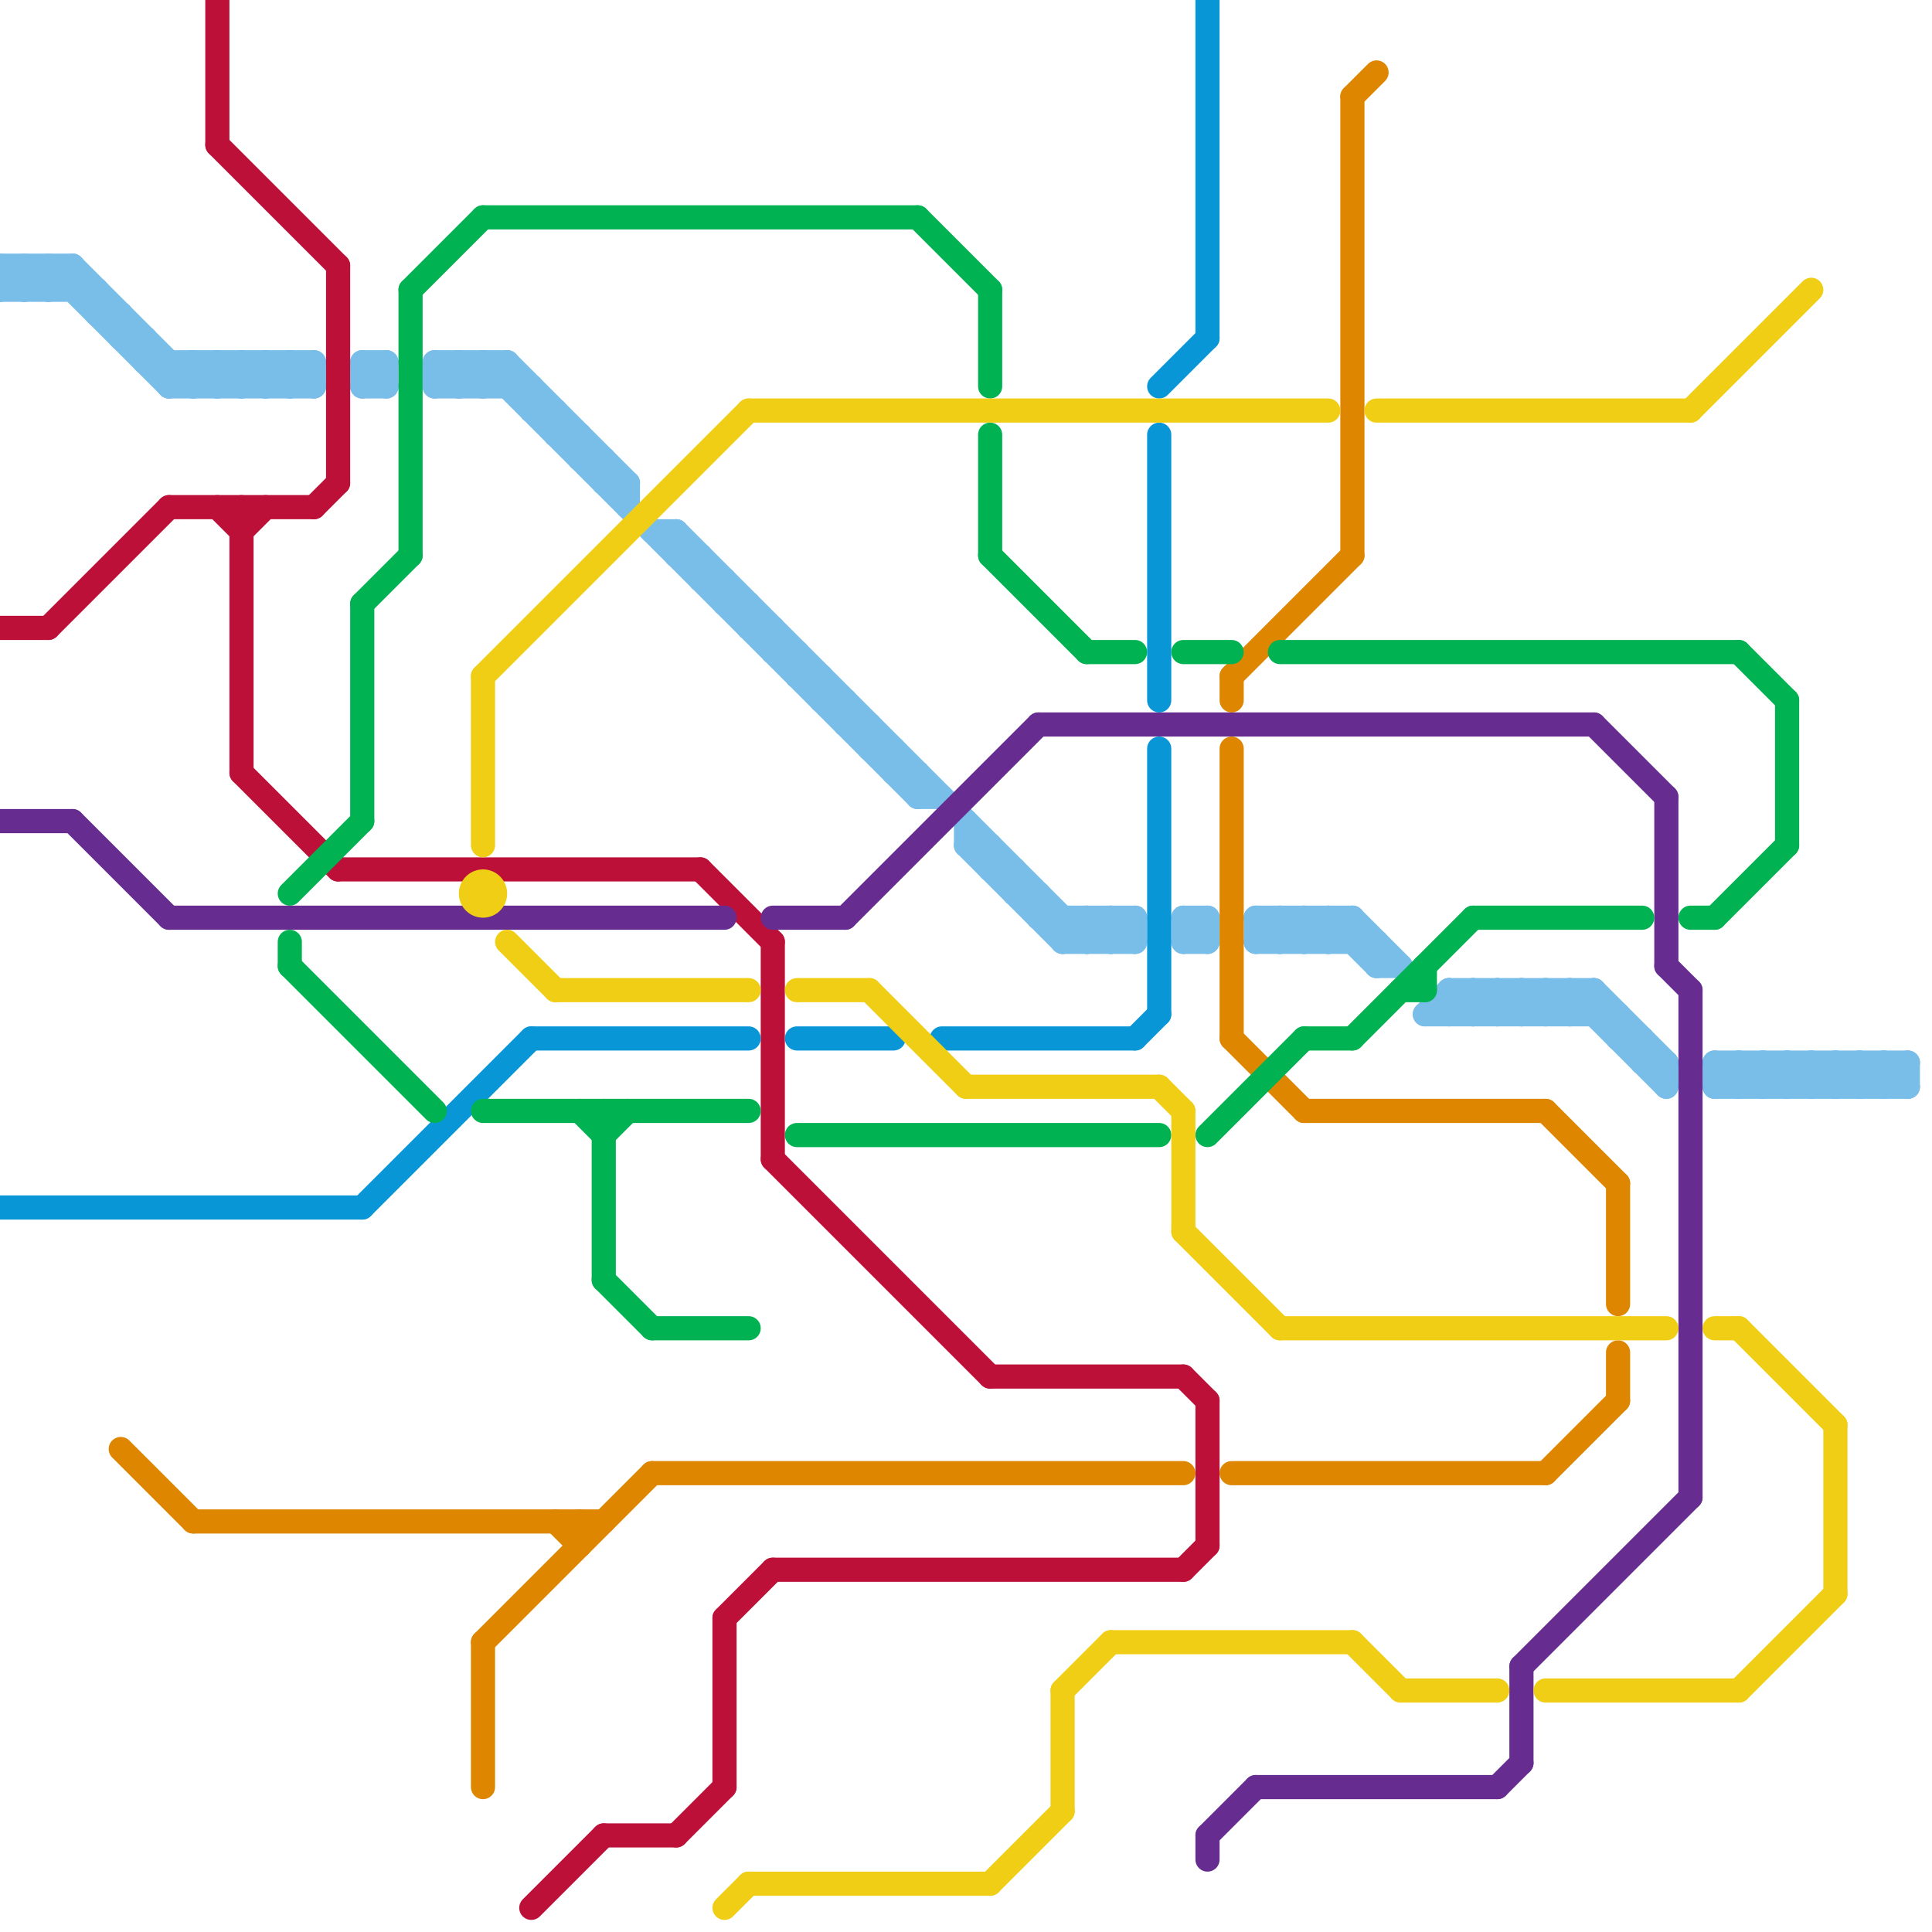 
<svg version="1.1" xmlns="http://www.w3.org/2000/svg" viewBox="0 0 80 80">
<style>line { stroke-width: 1; fill: none; stroke-linecap: round; stroke-linejoin: round; } .c0 { stroke: #79bde9 } .c1 { stroke: #bd1038 } .c2 { stroke: #662c90 } .c3 { stroke: #0896d7 } .c4 { stroke: #df8600 } .c5 { stroke: #00b251 } .c6 { stroke: #f0ce15 }</style><line class="c0" x1="7" y1="15" x2="7" y2="16"/><line class="c0" x1="61" y1="41" x2="61" y2="42"/><line class="c0" x1="0" y1="12" x2="4" y2="12"/><line class="c0" x1="43" y1="38" x2="47" y2="38"/><line class="c0" x1="66" y1="41" x2="69" y2="44"/><line class="c0" x1="15" y1="15" x2="15" y2="16"/><line class="c0" x1="49" y1="38" x2="49" y2="39"/><line class="c0" x1="77" y1="44" x2="77" y2="45"/><line class="c0" x1="42" y1="36" x2="42" y2="37"/><line class="c0" x1="74" y1="45" x2="75" y2="44"/><line class="c0" x1="67" y1="42" x2="67" y2="43"/><line class="c0" x1="40" y1="35" x2="41" y2="35"/><line class="c0" x1="22" y1="16" x2="22" y2="17"/><line class="c0" x1="52" y1="38" x2="53" y2="39"/><line class="c0" x1="43" y1="37" x2="43" y2="38"/><line class="c0" x1="5" y1="14" x2="6" y2="14"/><line class="c0" x1="18" y1="16" x2="22" y2="16"/><line class="c0" x1="65" y1="41" x2="65" y2="42"/><line class="c0" x1="25" y1="20" x2="26" y2="20"/><line class="c0" x1="28" y1="22" x2="28" y2="23"/><line class="c0" x1="76" y1="45" x2="77" y2="44"/><line class="c0" x1="33" y1="27" x2="33" y2="28"/><line class="c0" x1="6" y1="15" x2="13" y2="15"/><line class="c0" x1="73" y1="45" x2="74" y2="44"/><line class="c0" x1="3" y1="11" x2="8" y2="16"/><line class="c0" x1="64" y1="42" x2="65" y2="41"/><line class="c0" x1="41" y1="35" x2="41" y2="36"/><line class="c0" x1="57" y1="39" x2="57" y2="40"/><line class="c0" x1="52" y1="39" x2="53" y2="38"/><line class="c0" x1="30" y1="24" x2="30" y2="25"/><line class="c0" x1="16" y1="15" x2="16" y2="16"/><line class="c0" x1="78" y1="44" x2="78" y2="45"/><line class="c0" x1="28" y1="22" x2="45" y2="39"/><line class="c0" x1="35" y1="29" x2="35" y2="30"/><line class="c0" x1="4" y1="12" x2="4" y2="13"/><line class="c0" x1="2" y1="11" x2="2" y2="12"/><line class="c0" x1="63" y1="42" x2="64" y2="41"/><line class="c0" x1="49" y1="39" x2="50" y2="38"/><line class="c0" x1="60" y1="41" x2="61" y2="42"/><line class="c0" x1="29" y1="24" x2="30" y2="24"/><line class="c0" x1="63" y1="41" x2="63" y2="42"/><line class="c0" x1="8" y1="16" x2="9" y2="15"/><line class="c0" x1="65" y1="42" x2="66" y2="41"/><line class="c0" x1="8" y1="15" x2="8" y2="16"/><line class="c0" x1="1" y1="12" x2="2" y2="11"/><line class="c0" x1="79" y1="44" x2="79" y2="45"/><line class="c0" x1="55" y1="38" x2="55" y2="39"/><line class="c0" x1="11" y1="15" x2="11" y2="16"/><line class="c0" x1="31" y1="26" x2="32" y2="26"/><line class="c0" x1="73" y1="44" x2="74" y2="45"/><line class="c0" x1="38" y1="32" x2="38" y2="33"/><line class="c0" x1="19" y1="16" x2="20" y2="15"/><line class="c0" x1="0" y1="12" x2="1" y2="11"/><line class="c0" x1="37" y1="32" x2="38" y2="32"/><line class="c0" x1="54" y1="38" x2="54" y2="39"/><line class="c0" x1="36" y1="31" x2="37" y2="31"/><line class="c0" x1="42" y1="37" x2="43" y2="37"/><line class="c0" x1="28" y1="23" x2="29" y2="23"/><line class="c0" x1="78" y1="45" x2="79" y2="44"/><line class="c0" x1="55" y1="39" x2="56" y2="38"/><line class="c0" x1="49" y1="38" x2="50" y2="38"/><line class="c0" x1="75" y1="45" x2="76" y2="44"/><line class="c0" x1="21" y1="15" x2="26" y2="20"/><line class="c0" x1="2" y1="12" x2="3" y2="11"/><line class="c0" x1="71" y1="45" x2="79" y2="45"/><line class="c0" x1="18" y1="16" x2="19" y2="15"/><line class="c0" x1="12" y1="15" x2="13" y2="16"/><line class="c0" x1="74" y1="44" x2="75" y2="45"/><line class="c0" x1="30" y1="25" x2="31" y2="25"/><line class="c0" x1="20" y1="16" x2="21" y2="15"/><line class="c0" x1="35" y1="30" x2="36" y2="30"/><line class="c0" x1="76" y1="44" x2="77" y2="45"/><line class="c0" x1="44" y1="39" x2="47" y2="39"/><line class="c0" x1="27" y1="22" x2="28" y2="22"/><line class="c0" x1="11" y1="15" x2="12" y2="16"/><line class="c0" x1="52" y1="39" x2="57" y2="39"/><line class="c0" x1="1" y1="11" x2="1" y2="12"/><line class="c0" x1="23" y1="17" x2="23" y2="18"/><line class="c0" x1="56" y1="38" x2="58" y2="40"/><line class="c0" x1="64" y1="41" x2="65" y2="42"/><line class="c0" x1="62" y1="41" x2="62" y2="42"/><line class="c0" x1="24" y1="19" x2="25" y2="19"/><line class="c0" x1="75" y1="44" x2="76" y2="45"/><line class="c0" x1="36" y1="30" x2="36" y2="31"/><line class="c0" x1="53" y1="38" x2="53" y2="39"/><line class="c0" x1="69" y1="44" x2="69" y2="45"/><line class="c0" x1="21" y1="15" x2="21" y2="16"/><line class="c0" x1="15" y1="15" x2="16" y2="16"/><line class="c0" x1="77" y1="44" x2="78" y2="45"/><line class="c0" x1="12" y1="16" x2="13" y2="15"/><line class="c0" x1="52" y1="38" x2="52" y2="39"/><line class="c0" x1="15" y1="16" x2="16" y2="16"/><line class="c0" x1="7" y1="16" x2="8" y2="15"/><line class="c0" x1="23" y1="18" x2="24" y2="18"/><line class="c0" x1="6" y1="14" x2="6" y2="15"/><line class="c0" x1="45" y1="38" x2="46" y2="39"/><line class="c0" x1="78" y1="44" x2="79" y2="45"/><line class="c0" x1="44" y1="38" x2="44" y2="39"/><line class="c0" x1="3" y1="11" x2="3" y2="12"/><line class="c0" x1="53" y1="38" x2="54" y2="39"/><line class="c0" x1="0" y1="11" x2="3" y2="11"/><line class="c0" x1="19" y1="15" x2="19" y2="16"/><line class="c0" x1="60" y1="41" x2="60" y2="42"/><line class="c0" x1="5" y1="13" x2="5" y2="14"/><line class="c0" x1="9" y1="15" x2="9" y2="16"/><line class="c0" x1="71" y1="44" x2="71" y2="45"/><line class="c0" x1="7" y1="16" x2="13" y2="16"/><line class="c0" x1="18" y1="15" x2="21" y2="15"/><line class="c0" x1="32" y1="26" x2="32" y2="27"/><line class="c0" x1="66" y1="41" x2="66" y2="42"/><line class="c0" x1="59" y1="42" x2="67" y2="42"/><line class="c0" x1="20" y1="15" x2="20" y2="16"/><line class="c0" x1="22" y1="17" x2="23" y2="17"/><line class="c0" x1="73" y1="44" x2="73" y2="45"/><line class="c0" x1="55" y1="38" x2="57" y2="40"/><line class="c0" x1="9" y1="16" x2="10" y2="15"/><line class="c0" x1="68" y1="43" x2="68" y2="44"/><line class="c0" x1="44" y1="39" x2="45" y2="38"/><line class="c0" x1="68" y1="44" x2="69" y2="44"/><line class="c0" x1="40" y1="35" x2="44" y2="39"/><line class="c0" x1="46" y1="39" x2="47" y2="38"/><line class="c0" x1="72" y1="45" x2="73" y2="44"/><line class="c0" x1="31" y1="25" x2="31" y2="26"/><line class="c0" x1="60" y1="42" x2="61" y2="41"/><line class="c0" x1="11" y1="16" x2="12" y2="15"/><line class="c0" x1="61" y1="41" x2="62" y2="42"/><line class="c0" x1="57" y1="40" x2="58" y2="40"/><line class="c0" x1="71" y1="45" x2="72" y2="44"/><line class="c0" x1="49" y1="38" x2="50" y2="39"/><line class="c0" x1="20" y1="15" x2="38" y2="33"/><line class="c0" x1="71" y1="44" x2="79" y2="44"/><line class="c0" x1="54" y1="39" x2="55" y2="38"/><line class="c0" x1="37" y1="31" x2="37" y2="32"/><line class="c0" x1="34" y1="28" x2="34" y2="29"/><line class="c0" x1="64" y1="41" x2="64" y2="42"/><line class="c0" x1="38" y1="33" x2="39" y2="33"/><line class="c0" x1="61" y1="42" x2="62" y2="41"/><line class="c0" x1="75" y1="44" x2="75" y2="45"/><line class="c0" x1="2" y1="11" x2="7" y2="16"/><line class="c0" x1="15" y1="16" x2="16" y2="15"/><line class="c0" x1="25" y1="19" x2="25" y2="20"/><line class="c0" x1="52" y1="38" x2="56" y2="38"/><line class="c0" x1="10" y1="15" x2="10" y2="16"/><line class="c0" x1="72" y1="44" x2="72" y2="45"/><line class="c0" x1="18" y1="15" x2="18" y2="16"/><line class="c0" x1="0" y1="11" x2="0" y2="12"/><line class="c0" x1="46" y1="38" x2="46" y2="39"/><line class="c0" x1="62" y1="42" x2="63" y2="41"/><line class="c0" x1="63" y1="41" x2="64" y2="42"/><line class="c0" x1="8" y1="15" x2="9" y2="16"/><line class="c0" x1="49" y1="39" x2="50" y2="39"/><line class="c0" x1="10" y1="16" x2="11" y2="15"/><line class="c0" x1="45" y1="38" x2="45" y2="39"/><line class="c0" x1="24" y1="18" x2="24" y2="19"/><line class="c0" x1="65" y1="41" x2="69" y2="45"/><line class="c0" x1="53" y1="39" x2="54" y2="38"/><line class="c0" x1="10" y1="15" x2="11" y2="16"/><line class="c0" x1="54" y1="38" x2="55" y2="39"/><line class="c0" x1="72" y1="44" x2="73" y2="45"/><line class="c0" x1="19" y1="15" x2="20" y2="16"/><line class="c0" x1="67" y1="43" x2="68" y2="43"/><line class="c0" x1="0" y1="11" x2="1" y2="12"/><line class="c0" x1="47" y1="38" x2="47" y2="39"/><line class="c0" x1="40" y1="34" x2="40" y2="35"/><line class="c0" x1="26" y1="20" x2="26" y2="21"/><line class="c0" x1="56" y1="38" x2="56" y2="39"/><line class="c0" x1="77" y1="45" x2="78" y2="44"/><line class="c0" x1="9" y1="15" x2="10" y2="16"/><line class="c0" x1="71" y1="44" x2="72" y2="45"/><line class="c0" x1="34" y1="29" x2="35" y2="29"/><line class="c0" x1="60" y1="41" x2="66" y2="41"/><line class="c0" x1="18" y1="15" x2="19" y2="16"/><line class="c0" x1="46" y1="38" x2="47" y2="39"/><line class="c0" x1="12" y1="15" x2="12" y2="16"/><line class="c0" x1="74" y1="44" x2="74" y2="45"/><line class="c0" x1="32" y1="27" x2="33" y2="27"/><line class="c0" x1="4" y1="13" x2="5" y2="13"/><line class="c0" x1="59" y1="42" x2="60" y2="41"/><line class="c0" x1="45" y1="39" x2="46" y2="38"/><line class="c0" x1="29" y1="23" x2="29" y2="24"/><line class="c0" x1="1" y1="11" x2="2" y2="12"/><line class="c0" x1="76" y1="44" x2="76" y2="45"/><line class="c0" x1="41" y1="36" x2="42" y2="36"/><line class="c0" x1="33" y1="28" x2="34" y2="28"/><line class="c0" x1="50" y1="38" x2="50" y2="39"/><line class="c0" x1="62" y1="41" x2="63" y2="42"/><line class="c0" x1="15" y1="15" x2="16" y2="15"/><line class="c0" x1="13" y1="15" x2="13" y2="16"/><line class="c1" x1="9" y1="0" x2="9" y2="6"/><line class="c1" x1="14" y1="11" x2="14" y2="20"/><line class="c1" x1="9" y1="6" x2="14" y2="11"/><line class="c1" x1="0" y1="26" x2="2" y2="26"/><line class="c1" x1="41" y1="57" x2="49" y2="57"/><line class="c1" x1="50" y1="58" x2="50" y2="64"/><line class="c1" x1="22" y1="79" x2="25" y2="76"/><line class="c1" x1="30" y1="67" x2="30" y2="74"/><line class="c1" x1="32" y1="48" x2="41" y2="57"/><line class="c1" x1="2" y1="26" x2="7" y2="21"/><line class="c1" x1="32" y1="39" x2="32" y2="48"/><line class="c1" x1="30" y1="67" x2="32" y2="65"/><line class="c1" x1="28" y1="76" x2="30" y2="74"/><line class="c1" x1="10" y1="32" x2="14" y2="36"/><line class="c1" x1="10" y1="22" x2="11" y2="21"/><line class="c1" x1="9" y1="21" x2="10" y2="22"/><line class="c1" x1="10" y1="21" x2="10" y2="32"/><line class="c1" x1="13" y1="21" x2="14" y2="20"/><line class="c1" x1="49" y1="57" x2="50" y2="58"/><line class="c1" x1="14" y1="36" x2="29" y2="36"/><line class="c1" x1="32" y1="65" x2="49" y2="65"/><line class="c1" x1="29" y1="36" x2="32" y2="39"/><line class="c1" x1="25" y1="76" x2="28" y2="76"/><line class="c1" x1="49" y1="65" x2="50" y2="64"/><line class="c1" x1="7" y1="21" x2="13" y2="21"/><line class="c2" x1="32" y1="38" x2="35" y2="38"/><line class="c2" x1="66" y1="30" x2="69" y2="33"/><line class="c2" x1="69" y1="40" x2="70" y2="41"/><line class="c2" x1="0" y1="34" x2="3" y2="34"/><line class="c2" x1="50" y1="76" x2="52" y2="74"/><line class="c2" x1="69" y1="33" x2="69" y2="40"/><line class="c2" x1="63" y1="69" x2="70" y2="62"/><line class="c2" x1="43" y1="30" x2="66" y2="30"/><line class="c2" x1="52" y1="74" x2="62" y2="74"/><line class="c2" x1="7" y1="38" x2="30" y2="38"/><line class="c2" x1="50" y1="76" x2="50" y2="77"/><line class="c2" x1="62" y1="74" x2="63" y2="73"/><line class="c2" x1="3" y1="34" x2="7" y2="38"/><line class="c2" x1="63" y1="69" x2="63" y2="73"/><line class="c2" x1="35" y1="38" x2="43" y2="30"/><line class="c2" x1="70" y1="41" x2="70" y2="62"/><line class="c3" x1="33" y1="43" x2="37" y2="43"/><line class="c3" x1="39" y1="43" x2="47" y2="43"/><line class="c3" x1="48" y1="16" x2="50" y2="14"/><line class="c3" x1="22" y1="43" x2="31" y2="43"/><line class="c3" x1="0" y1="50" x2="15" y2="50"/><line class="c3" x1="48" y1="31" x2="48" y2="42"/><line class="c3" x1="50" y1="0" x2="50" y2="14"/><line class="c3" x1="15" y1="50" x2="22" y2="43"/><line class="c3" x1="47" y1="43" x2="48" y2="42"/><line class="c3" x1="48" y1="18" x2="48" y2="29"/><line class="c4" x1="20" y1="68" x2="20" y2="74"/><line class="c4" x1="20" y1="68" x2="27" y2="61"/><line class="c4" x1="51" y1="28" x2="51" y2="29"/><line class="c4" x1="67" y1="56" x2="67" y2="58"/><line class="c4" x1="51" y1="43" x2="54" y2="46"/><line class="c4" x1="51" y1="61" x2="64" y2="61"/><line class="c4" x1="8" y1="63" x2="25" y2="63"/><line class="c4" x1="54" y1="46" x2="64" y2="46"/><line class="c4" x1="27" y1="61" x2="49" y2="61"/><line class="c4" x1="51" y1="31" x2="51" y2="43"/><line class="c4" x1="23" y1="63" x2="24" y2="64"/><line class="c4" x1="5" y1="60" x2="8" y2="63"/><line class="c4" x1="24" y1="63" x2="24" y2="64"/><line class="c4" x1="64" y1="61" x2="67" y2="58"/><line class="c4" x1="64" y1="46" x2="67" y2="49"/><line class="c4" x1="56" y1="4" x2="57" y2="3"/><line class="c4" x1="56" y1="4" x2="56" y2="23"/><line class="c4" x1="67" y1="49" x2="67" y2="54"/><line class="c4" x1="51" y1="28" x2="56" y2="23"/><line class="c5" x1="56" y1="43" x2="61" y2="38"/><line class="c5" x1="53" y1="27" x2="72" y2="27"/><line class="c5" x1="70" y1="38" x2="71" y2="38"/><line class="c5" x1="25" y1="46" x2="25" y2="53"/><line class="c5" x1="12" y1="37" x2="15" y2="34"/><line class="c5" x1="15" y1="25" x2="17" y2="23"/><line class="c5" x1="12" y1="40" x2="18" y2="46"/><line class="c5" x1="58" y1="41" x2="59" y2="41"/><line class="c5" x1="41" y1="18" x2="41" y2="23"/><line class="c5" x1="61" y1="38" x2="68" y2="38"/><line class="c5" x1="71" y1="38" x2="74" y2="35"/><line class="c5" x1="15" y1="25" x2="15" y2="34"/><line class="c5" x1="50" y1="47" x2="54" y2="43"/><line class="c5" x1="59" y1="40" x2="59" y2="41"/><line class="c5" x1="49" y1="27" x2="51" y2="27"/><line class="c5" x1="74" y1="29" x2="74" y2="35"/><line class="c5" x1="41" y1="23" x2="45" y2="27"/><line class="c5" x1="33" y1="47" x2="48" y2="47"/><line class="c5" x1="54" y1="43" x2="56" y2="43"/><line class="c5" x1="41" y1="12" x2="41" y2="16"/><line class="c5" x1="38" y1="9" x2="41" y2="12"/><line class="c5" x1="27" y1="55" x2="31" y2="55"/><line class="c5" x1="17" y1="12" x2="17" y2="23"/><line class="c5" x1="20" y1="9" x2="38" y2="9"/><line class="c5" x1="25" y1="53" x2="27" y2="55"/><line class="c5" x1="45" y1="27" x2="47" y2="27"/><line class="c5" x1="72" y1="27" x2="74" y2="29"/><line class="c5" x1="12" y1="39" x2="12" y2="40"/><line class="c5" x1="20" y1="46" x2="31" y2="46"/><line class="c5" x1="24" y1="46" x2="25" y2="47"/><line class="c5" x1="17" y1="12" x2="20" y2="9"/><line class="c5" x1="25" y1="47" x2="26" y2="46"/><line class="c6" x1="31" y1="17" x2="55" y2="17"/><line class="c6" x1="40" y1="45" x2="48" y2="45"/><line class="c6" x1="72" y1="55" x2="76" y2="59"/><line class="c6" x1="20" y1="28" x2="20" y2="35"/><line class="c6" x1="46" y1="68" x2="56" y2="68"/><line class="c6" x1="72" y1="70" x2="76" y2="66"/><line class="c6" x1="30" y1="79" x2="31" y2="78"/><line class="c6" x1="36" y1="41" x2="40" y2="45"/><line class="c6" x1="20" y1="28" x2="31" y2="17"/><line class="c6" x1="48" y1="45" x2="49" y2="46"/><line class="c6" x1="44" y1="70" x2="46" y2="68"/><line class="c6" x1="57" y1="17" x2="70" y2="17"/><line class="c6" x1="71" y1="55" x2="72" y2="55"/><line class="c6" x1="49" y1="46" x2="49" y2="51"/><line class="c6" x1="58" y1="70" x2="62" y2="70"/><line class="c6" x1="70" y1="17" x2="75" y2="12"/><line class="c6" x1="53" y1="55" x2="69" y2="55"/><line class="c6" x1="33" y1="41" x2="36" y2="41"/><line class="c6" x1="64" y1="70" x2="72" y2="70"/><line class="c6" x1="21" y1="39" x2="23" y2="41"/><line class="c6" x1="76" y1="59" x2="76" y2="66"/><line class="c6" x1="41" y1="78" x2="44" y2="75"/><line class="c6" x1="31" y1="78" x2="41" y2="78"/><line class="c6" x1="49" y1="51" x2="53" y2="55"/><line class="c6" x1="44" y1="70" x2="44" y2="75"/><line class="c6" x1="23" y1="41" x2="31" y2="41"/><line class="c6" x1="56" y1="68" x2="58" y2="70"/><circle cx="20" cy="37" r="1" fill="#f0ce15" />


</svg>


